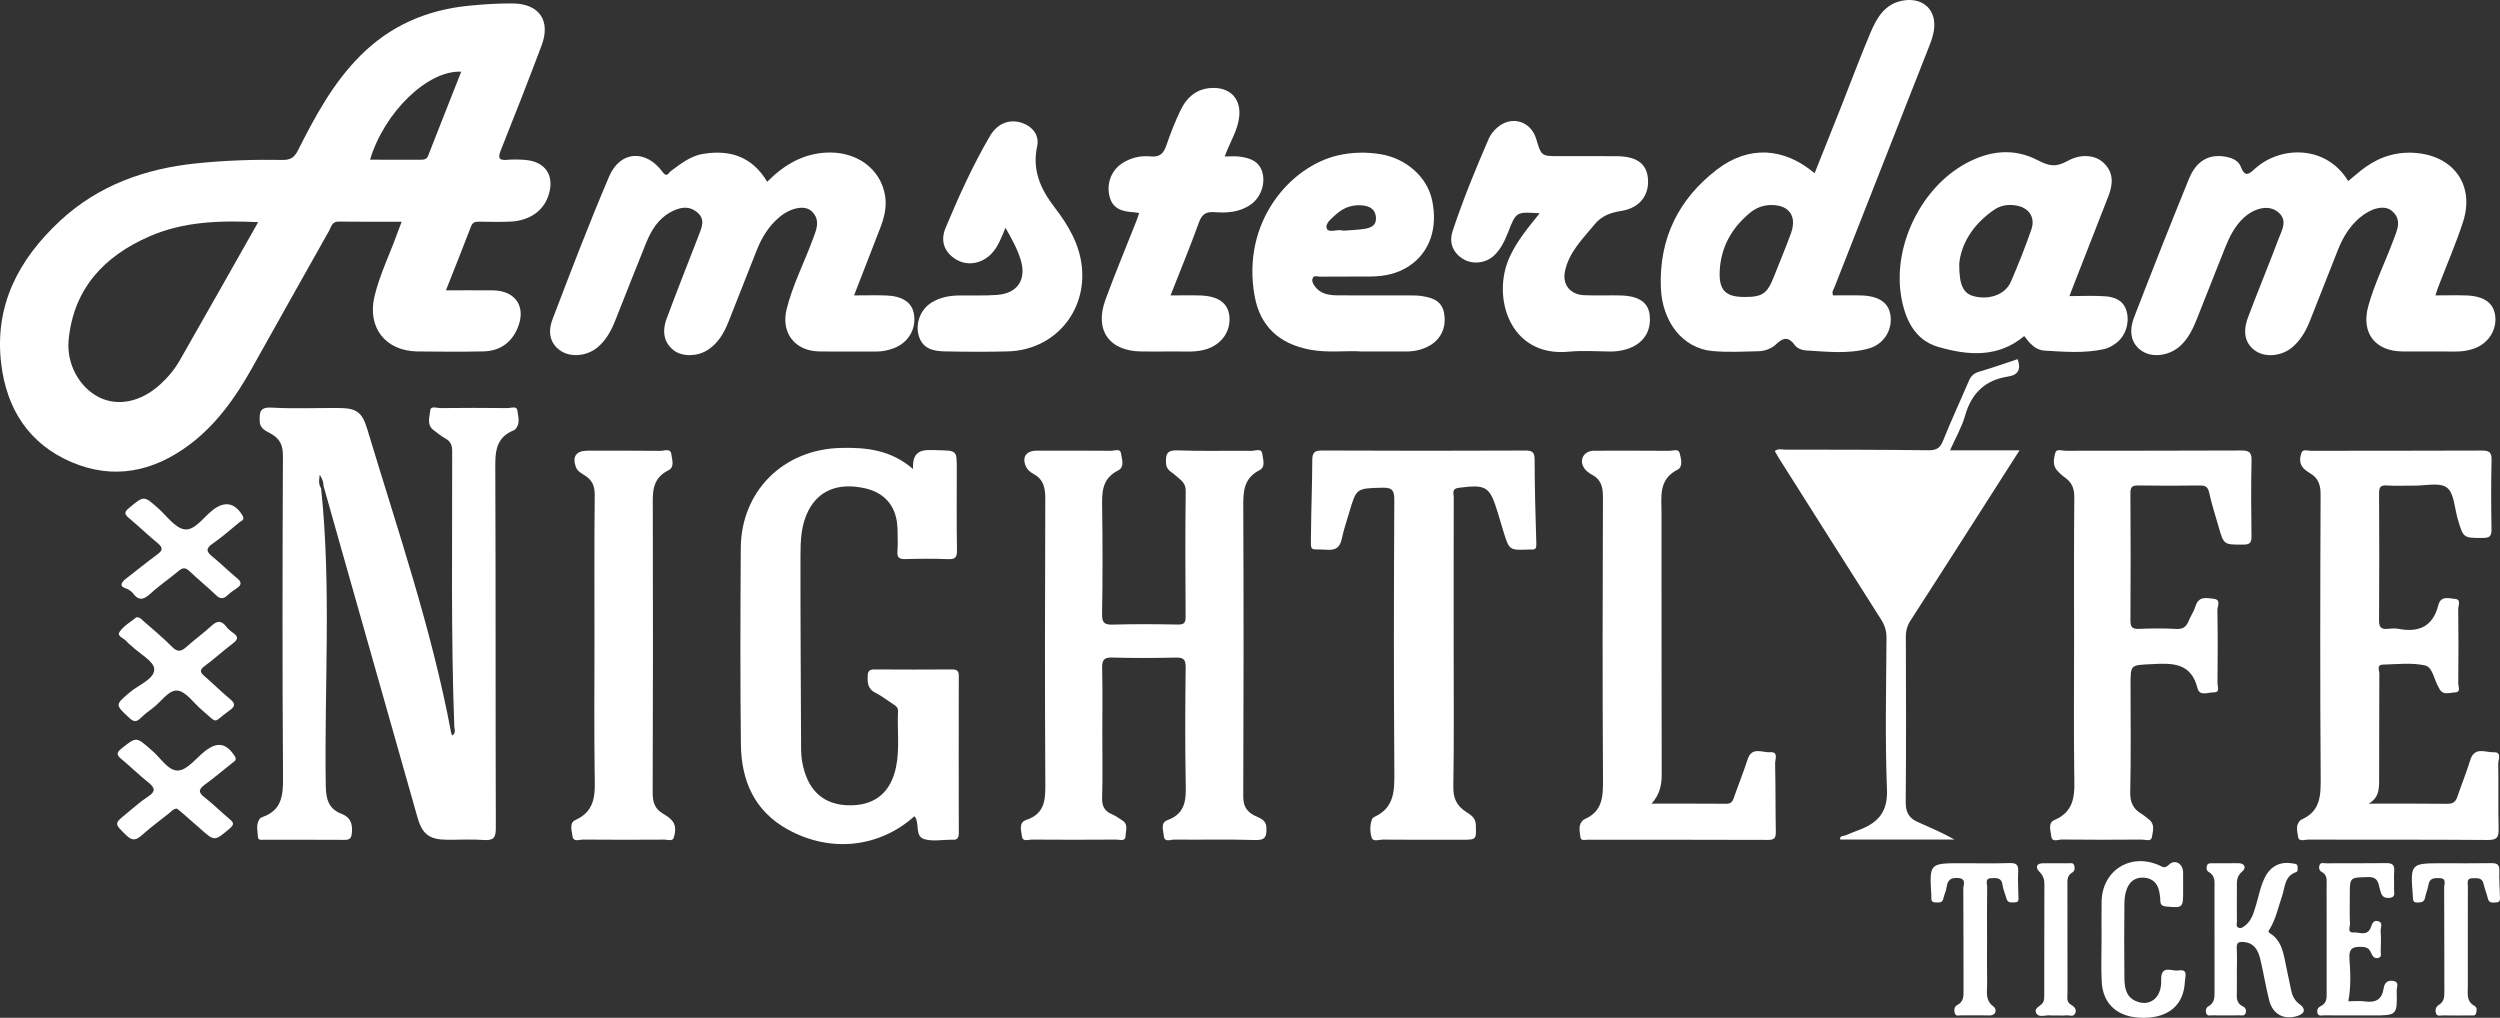 <?xml version="1.0" encoding="utf-8"?>
<!-- Generator: Adobe Illustrator 23.0.3, SVG Export Plug-In . SVG Version: 6.00 Build 0)  -->
<svg version="1.1" id="Layer_1" xmlns="http://www.w3.org/2000/svg" xmlns:xlink="http://www.w3.org/1999/xlink" x="0px" y="0px"
	 viewBox="0 0 965.73 393.16" style="enable-background:new 0 0 965.73 393.16;" xml:space="preserve">
<rect x="0" y="0" width="965.73" height="393.16" fill="#333333" stroke="none"/>
<style type="text/css">
	.st0{fill:#FFFFFF;}
</style>
<g>
	<path class="st0" d="M123.34,183.61c-0.01-0.02-0.61,0.84-0.09,0.53c0.09-0.06,0.16-0.06,0.22-0.04c0-0.02,0.01-0.03,0.01-0.05
		C123.43,183.9,123.4,183.77,123.34,183.61z"/>
	<path class="st0" d="M202.8,61.77c-2.26-0.17-4.56-0.24-6.81-0.03c-3.36,0.32-3.7-0.76-2.52-3.71
		c5.37-13.46,10.65-26.95,15.76-40.51c3.56-9.46-0.87-16.03-10.97-16.18c-5.73-0.09-11.5,0.32-17.21,0.88
		c-16.18,1.6-30.3,7.68-41.92,19.35c-10.54,10.58-17.45,23.47-24.06,36.58c-1.33,2.63-2.84,3.69-5.9,3.63
		c-11.05-0.2-22.09,0.18-33.1,1.3c-19.92,2.03-38.08,8.45-52.95,22.3c-15.95,14.86-25.39,32.64-22.65,55.2
		c2.13,17.5,10.74,30.9,27.13,37.92c16.29,6.98,31.72,3.72,45.67-6.78c10.35-7.79,17.68-18.14,23.95-29.31
		c9.98-17.77,19.91-35.58,29.94-53.33c0.8-1.42,1.06-3.51,3.6-3.48c8,0.1,16,0.04,24.39,0.04c-0.67,1.79-1.21,3.17-1.71,4.57
		c-2.9,8.09-6.76,15.83-8.77,24.23c-2.88,12.04,4.19,21.15,16.59,21.32c8.48,0.11,16.97,0.15,25.45-0.02
		c6.14-0.12,10.68-3.15,13.14-8.8c3.61-8.28-0.58-14.7-9.52-14.78c-5.87-0.05-11.75-0.01-18.07-0.01c3.35-8.49,6.6-16.58,9.71-24.72
		c0.63-1.66,1.68-1.82,3.13-1.8c3.94,0.05,7.88,0.14,11.81-0.01c7.41-0.28,12.79-3.92,14.87-9.87
		C214.47,68.07,210.85,62.38,202.8,61.77z M69.47,139.16c-2.03,3.54-4.65,6.7-7.71,9.46c-7.31,6.6-16.07,8.46-23.33,4.93
		c-7.66-3.72-12.82-12.89-11.92-22.23c1.92-19.85,13.71-32.35,31.19-40c13.17-5.77,27.24-6.19,42.03-5.51
		C89.42,104.02,79.5,121.62,69.47,139.16z M165.4,60.13c-0.57,1.45-1.62,1.57-2.88,1.57c-6.5-0.01-13-0.01-19.57-0.01
		c5.49-18.33,22.27-34.65,35.22-33.99C173.87,38.59,169.6,49.35,165.4,60.13z"/>
	<path class="st0" d="M195.99,157.64c-8.63-0.1-17.27-0.1-25.9,0c-1.34,0.01-3.71-0.99-3.88,0.88c-0.22,2.46-1.48,5.45,1.16,7.55
		c1.54,1.22,3.11,2.43,4.81,3.39c1.98,1.12,2.49,2.67,2.49,4.86c0.07,35.43-0.51,70.86,0.82,106.27c0.04,1.11,0.78,2.58-0.84,3.54
		c-0.16-0.46-0.35-0.85-0.42-1.26c-7.46-39.88-20.65-78.18-32.3-116.91c-2.08-6.93-4.2-8.34-11.51-8.36
		c-8.48-0.03-16.98,0.33-25.44-0.14c-4.48-0.25-4.76,1.59-4.67,5.11c0.08,3.24,2.63,3.94,4.52,5.05c3.39,1.98,4.47,4.46,4.46,8.45
		c-0.17,41.35-0.25,82.7,0.04,124.04c0.05,6.99-0.34,12.82-7.91,15.49c-0.41,0.15-0.87,0.4-1.12,0.75
		c-1.58,2.17-0.74,4.65-0.67,6.97c0.05,1.45,1.59,1.06,2.57,1.06c10.3,0.03,20.6-0.03,30.9,0.05c2.22,0.02,2.67-0.81,2.84-2.9
		c0.27-3.42-0.58-5.82-3.95-7.12c-5.04-1.94-6.07-5.61-6.15-10.94c-0.6-38.27,2.22-76.61-1.8-114.83c-0.87-1.38-0.95-2.84-0.58-4.53
		c-0.06-0.02-0.13-0.01-0.22,0.04c-0.52,0.31,0.09-0.55,0.09-0.53c0.06,0.15,0.09,0.29,0.14,0.44c0.04-0.2,0.07-0.39,0.12-0.59
		c0.81,1.47,1.41,2.72,1.38,4.2c2.17,7.7,4.34,15.4,6.52,23.1c9.92,35.01,19.82,70.02,29.78,105.01c1.87,6.58,4.66,8.56,11.45,8.61
		c4.69,0.04,9.41-0.26,14.08,0.09c3.75,0.28,4.75-0.79,4.73-4.64c-0.15-45.89-0.01-91.78-0.2-137.67c-0.03-6.73-0.38-13.01,7.25-16
		c0.14-0.05,0.26-0.16,0.37-0.26c2.19-2.17,1.2-4.93,0.91-7.29C199.64,156.64,197.33,157.66,195.99,157.64z"/>
	<path class="st0" d="M484.42,314.96c-3.18-1.72-4.17-3.9-4.16-7.52c0.15-36.95,0.17-73.9,0.01-110.85
		c-0.03-6.07-0.22-11.65,6.25-14.96c2.48-1.27,1.34-4.2,1.1-6.24c-0.29-2.43-2.7-1.21-4.1-1.23c-9.54-0.12-19.09,0.19-28.62-0.18
		c-4.15-0.16-4.62,1.44-4.49,4.9c0.1,2.74,2.18,3.38,3.64,4.74c1.81,1.69,4.02,2.7,3.98,6c-0.21,16.2-0.14,32.41-0.04,48.61
		c0.02,2.38-0.61,3.07-3.02,3.03c-8.33-0.15-16.66-0.22-24.98,0.02c-3.28,0.1-4.33-0.59-4.27-4.12c0.24-13.47,0.23-26.96,0.04-40.43
		c-0.09-6-0.44-11.67,6.16-15c2.6-1.31,1.46-4.47,1.1-6.65c-0.33-1.97-2.56-0.92-3.89-0.94c-9.54-0.09-19.08-0.05-28.62-0.05
		c-4.12,0-5.87,2.48-4.17,6.19c0.52,1.14,1.71,2.17,2.85,2.78c4.05,2.18,4.62,5.57,4.6,9.84c-0.15,36.34-0.19,72.69,0.01,109.04
		c0.04,6.48,0.22,12.25-7.38,14.8c-3.08,1.04-1.89,4.21-1.63,6.39c0.25,2.15,2.46,1.19,3.79,1.2c10.9,0.08,21.81,0.08,32.71,0
		c1.28-0.01,3.47,0.92,3.52-1.5c0.04-1.95,1.12-4.3-1.15-5.82c-1.38-0.92-2.77-1.9-4.28-2.55c-2.89-1.25-3.73-3.26-3.64-6.38
		c0.24-8.17,0.08-16.35,0.08-24.53c0-8.48,0.13-16.96-0.07-25.44c-0.07-3.04,0.57-4.21,3.91-4.11c8.17,0.25,16.36,0.21,24.53,0.02
		c2.92-0.07,3.85,0.67,3.82,3.73c-0.17,14.69-0.26,29.38,0.01,44.07c0.12,6.39,0.47,12.28-7.11,15.03c-2.75,1-1.5,4.07-1.33,6.11
		c0.22,2.56,2.64,1.35,4.04,1.37c10.45,0.11,20.91-0.17,31.34,0.17c4.06,0.13,4.33-1.61,4.24-4.77
		C489.11,316.43,486.32,315.99,484.42,314.96z"/>
	<path class="st0" d="M367.77,258.6c-10,0.07-20,0.07-29.99,0c-1.99-0.02-2.56,0.7-2.61,2.64c-0.07,2.7,0.12,4.94,2.97,6.36
		c2.42,1.2,4.57,2.93,6.86,4.4c1.04,0.66,1.98,1.26,1.9,2.77c-0.36,7.24,0.73,14.54-0.81,21.74c-1.95,9.19-7.59,14.17-16.51,14.55
		c-9.64,0.41-16.05-4-18.8-13.01c-0.84-2.76-1.31-5.59-1.32-8.49c-0.09-24.99-0.28-49.97-0.24-74.96
		c0.01-5.86,0.23-11.79,3.01-17.27c3.99-7.85,11.5-10.96,21.67-8.76c8.28,1.79,12.73,7.42,12.82,16.25
		c0.03,2.73,0.17,5.47-0.04,8.18c-0.2,2.51,0.81,3.03,3.1,2.97c5.45-0.15,10.91-0.2,16.36,0.02c2.74,0.11,3.6-0.56,3.54-3.45
		c-0.19-10.45-0.08-20.9-0.08-31.36c0-7.22,0-7.09-7.33-7.27c-4.95-0.13-9.98-0.85-9.57,7.26c-8.62-7.44-18.12-8.38-27.97-8.14
		c-22.15,0.55-38.43,16.7-38.57,38.71c-0.15,25.3-0.25,50.6,0.05,75.89c0.17,13.97,5.23,25.7,18.16,32.82
		c16.43,9.05,35.25,7.05,48.88-5.16c2.24,2.61-0.1,7.67,3.81,8.86c3.19,0.97,6.91,0.22,10.39,0.22c0.15,0,0.3-0.02,0.45,0
		c2.06,0.21,2.49-0.88,2.48-2.73c-0.05-20.15-0.05-40.29,0-60.44C370.41,259.23,369.73,258.59,367.77,258.6z"/>
	<path class="st0" d="M301.05,83.89c4.25-3.58,9.78-4.81,12.42-2.35c3.77,3.51,1.77,7.49,0.35,11.32c-3.29,8.9-7.7,17.4-9.97,26.67
		c-2.22,9.04,3.23,16.06,12.53,16.22c7.42,0.13,14.84,0,22.26,0.04c2.32,0.01,4.52-0.49,6.64-1.29c5.67-2.13,8.8-7.59,7.74-13.34
		c-0.8-4.37-4.42-6.81-10.78-7.03c-3.9-0.13-7.8-0.02-12.32-0.02c3.46-8.92,6.73-17.31,9.98-25.71c1.54-3.98,2.68-8.06,2.07-12.37
		c-1.55-10.95-11.38-17.97-23.52-17.04c-8.86,0.68-15.89,4.97-22.08,11.23c-5.79-9.69-14.26-12.47-24.66-10.8
		c-5.01,0.8-8.76,3.85-12.65,6.73c-0.79,0.58-1.44,2.58-3.05,0.36c-6.46-8.89-16.43-8.37-20.72,1.69
		c-7.75,18.17-14.8,36.64-21.84,55.1c-2.16,5.65-0.54,9.95,3.44,12.41c3.96,2.44,10.04,1.77,13.97-1.56
		c3.33-2.82,5.31-6.54,6.88-10.51c3.95-9.95,7.84-19.93,11.88-29.86c1.96-4.83,4.65-9.24,9.41-11.82c3.31-1.8,6.82-2.73,10.18-0.04
		c3.43,2.74,1.88,5.96,0.67,9.08c-4.12,10.7-8.38,21.34-12.36,32.09c-1.98,5.37-0.8,9.55,2.81,12.29c3.2,2.42,8.83,2.43,12.87-0.08
		c4.18-2.6,6.48-6.66,8.24-11.07c3.67-9.25,7.29-18.52,10.96-27.77C294.33,91.62,297.02,87.29,301.05,83.89z"/>
	<path class="st0" d="M827.68,135.75c4.13,2.56,10.56,1.6,14.66-2.25c3.05-2.86,4.82-6.53,6.32-10.35
		c3.59-9.12,7.19-18.24,10.83-27.34c1.75-4.37,3.81-8.56,7.39-11.8c4.02-3.63,9.13-4.77,12.42-2.59c4.87,3.23,2.22,7.3,0.86,10.93
		c-3.81,10.17-8.01,20.19-11.81,30.37c-2.19,5.86-0.9,10.36,3.11,12.94c4.03,2.59,10.3,1.84,14.31-1.74
		c3.13-2.78,5.1-6.31,6.61-10.16c3.57-9.13,7.18-18.25,10.8-27.36c1.86-4.7,4.42-8.93,8.31-12.26c4.39-3.75,9.5-5.08,12.37-2.75
		c4.29,3.48,2.08,7.58,0.62,11.54c-3.14,8.48-7.24,16.62-9.64,25.36c-2.83,10.31,2.64,17.41,13.26,17.47
		c6.81,0.04,13.63-0.04,20.44,0.03c2.47,0.03,4.86-0.33,7.14-1.13c5.72-2,9.09-7.56,8.13-13.15c-0.79-4.63-4.44-7.15-11-7.38
		c-3.9-0.14-7.8-0.02-12.03-0.02c0.48-1.41,0.77-2.4,1.14-3.37c3.19-8.31,6.75-16.5,9.51-24.95c4.49-13.77-3.06-25.04-17.37-26.62
		c-7.38-0.82-14.11,1.03-20.14,5.27c-2.38,1.67-4.54,3.66-6.82,5.51c-8.46-14-26.11-13.68-35.93-4.86
		c-2.06,1.85-3.89,3.83-5.55-0.66c-0.99-2.67-3.89-3.65-6.71-4.02c-5.93-0.78-10.57,1.91-13.32,8.64
		c-7.23,17.73-14.26,35.55-21.16,53.41C822.08,128.54,823.48,133.14,827.68,135.75z"/>
	<path class="st0" d="M661.38,135.59c5.85,0.56,11.8,0.23,17.71,0.1c2.61-0.06,5.24-0.99,7.07-2.76c2.83-2.74,4.85-2.81,7.24,0.48
		c0.78,1.07,2.59,1.86,3.98,1.94c8.13,0.48,16.35,1.48,24.35-0.68c5.96-1.61,9.32-7.11,8.55-12.82c-0.65-4.85-4.4-7.5-11.18-7.72
		c-3.73-0.12-7.46-0.02-11-0.02c-0.59-1.44,0.15-2.17,0.47-2.98c12.25-31.17,24.53-62.34,36.76-93.52c0.77-1.95,1.47-4,1.75-6.06
		c1.07-7.6-4.1-12.56-11.68-11.38c-7.34,1.14-10.45,6.78-12.95,12.69c-3.94,9.31-7.44,18.8-11.17,28.2
		c-3.4,8.58-6.84,17.14-10.32,25.86c-11.94-10.08-25.55-10.74-37.67-1.46c-14.9,11.41-22.42,26.67-21.72,45.58
		C642.07,124.47,650.12,134.52,661.38,135.59z M676.03,82.19c2.11-1.73,4.58-2.8,7.43-2.96c7.33-0.41,10.87,4,8.39,10.85
		c-2.05,5.66-4.4,11.21-6.61,16.81c-2.61,6.62-4.41,7.85-11.46,7.83c-7.08-0.02-9.71-2.53-9.49-9.52
		C664.6,95.74,668.8,88.14,676.03,82.19z"/>
	<path class="st0" d="M965.19,320.09c-0.21-8.32,0.02-16.66-0.15-24.99c-0.03-1.57,1.53-4.66-1.75-4.51
		c-3.12,0.14-7.41-2.37-9.06,3.04c-1.45,4.76-3.36,9.38-4.95,14.1c-0.66,1.96-1.64,2.79-3.86,2.77
		c-10.14-0.13-20.28-0.06-30.42-0.06c4.39-2.47,4.02-6.49,4.04-10.2c0.06-13.33-0.01-26.66,0.08-39.98
		c0.01-1.21-1.17-3.45,1.39-3.52c5.45-0.14,11.08-0.84,16.28,0.32c3.01,0.67,3.43,5.62,5.27,8.5c0.08,0.13,0.13,0.27,0.2,0.41
		c1.42,2.83,4.03,1.56,6.06,1.5c2.46-0.07,1.27-2.33,1.28-3.56c0.11-9.54,0.12-19.08-0.01-28.62c-0.02-1.34,1.32-3.75-1.34-3.96
		c-2.31-0.18-5.4-1.28-6.34,2.43c-2.07,8.23-7.51,10.67-15.39,9.16c-1.32-0.25-2.73-0.16-4.08-0.01c-2.5,0.28-3.45-0.54-3.43-3.23
		c0.11-16.36,0.09-32.71,0.01-49.07c-0.01-2.26,0.45-3.25,2.97-3.08c3.47,0.23,6.96,0.02,10.45,0.07c4.37,0.07,9.95-1.38,12.78,0.76
		c2.82,2.14,2.94,7.9,4.17,12.09c2.2,7.49,2.17,7.37,9.8,7.35c2.57-0.01,3.3-0.72,3.26-3.28c-0.15-8.93-0.2-17.87,0.02-26.8
		c0.08-3.14-1.04-3.69-3.87-3.67c-21.96,0.1-43.92,0.05-65.88,0.09c-1.27,0-3.12-0.74-3.68,0.77c-0.6,1.61-0.81,3.66,0.21,5.24
		c0.71,1.09,1.92,1.96,3.07,2.64c3.24,1.88,4.12,4.51,4.11,8.25c-0.15,36.35-0.22,72.7,0.03,109.04c0.05,6.97,0.09,13.25-7.42,16.51
		c-0.14,0.06-0.25,0.16-0.37,0.26c-2.08,1.85-1.21,4.33-0.94,6.39c0.26,2.06,2.51,1.09,3.84,1.1c23.17,0.06,46.35-0.05,69.52,0.14
		C964.72,324.51,965.27,323.28,965.19,320.09z"/>
	<path class="st0" d="M589.26,174.04c-26.2,0.11-52.4,0.12-78.6-0.01c-3.1-0.02-3.73,1.01-3.74,3.87
		c-0.02,9.38-0.43,18.76-0.49,28.14c-0.05,7.78-0.75,5.81,6.13,6.33c3.62,0.27,5.11-1.08,5.81-4.42c0.71-3.39,1.85-6.69,2.83-10.02
		c2.78-9.45,2.79-9.26,12.7-9.53c3.76-0.1,4.73,0.85,4.71,4.67c-0.17,34.98-0.24,69.97,0.02,104.95c0.05,7.25,0.12,13.85-7.55,17.46
		c-0.4,0.19-0.87,0.5-1.02,0.87c-0.94,2.32-0.87,4.88-0.24,7.09c0.55,1.93,2.9,0.87,4.41,0.89c10.15,0.1,20.29,0.05,30.44,0.05
		c5.78,0,5.6,0,5.43-5.75c-0.08-2.89-2.11-3.92-3.89-5.1c-3.58-2.37-4.88-5.27-4.8-9.73c0.31-18.17,0.13-36.35,0.13-54.52
		c0-19.08-0.02-38.17,0.03-57.25c0-1.41-0.93-3.24,1.97-3.61c10.6-1.34,11.94-0.59,15.03,9.58c0.75,2.46,1.46,4.92,2.22,7.38
		c2.22,7.18,2.22,7.18,9.78,6.9c0.3-0.01,0.61-0.02,0.91,0c1.85,0.13,2.06-0.65,1.99-2.45c-0.37-10.74-0.6-21.48-0.66-32.22
		C592.81,174.86,592.1,174.02,589.26,174.04z"/>
	<path class="st0" d="M856.6,263.92c0.09-9.39,0.14-18.78-0.04-28.17c-0.03-1.47,1.55-4.11-1.38-4.43c-2.61-0.28-5.82-1.22-7.05,2.8
		c-0.61,2-1.88,3.78-2.67,5.74c-0.89,2.2-2.11,3.24-4.72,3.09c-4.83-0.27-9.7-0.23-14.53-0.02c-2.69,0.12-3.26-0.87-3.24-3.37
		c0.1-16.36,0.11-32.72-0.01-49.07c-0.02-2.47,0.79-3,3.08-2.96c7.87,0.13,15.75,0.11,23.63,0.01c2.12-0.03,3.21,0.41,3.72,2.77
		c0.95,4.42,2.38,8.74,3.62,13.09c2.03,7.14,2.03,6.98,9.6,6.98c2.77,0,3.15-1.01,3.12-3.41c-0.12-9.69-0.21-19.39,0.03-29.08
		c0.08-3.39-1.14-3.89-4.14-3.87c-22.57,0.12-45.14,0.05-67.7,0.11c-1.37,0-3.51-0.97-4,0.9c-0.54,2.07-1.07,4.53,0.56,6.49
		c0.96,1.15,2.12,2.19,3.34,3.06c2.7,1.93,3.51,4.36,3.47,7.72c-0.18,18.93-0.09,37.87-0.09,56.8c0,16.51-0.14,33.02,0.06,49.53
		c0.09,7.32,0.89,14.5-7.7,18.17c-2.57,1.1-1.37,4.15-1.17,6.21c0.25,2.52,2.67,1.28,4.06,1.29c10.3,0.12,20.6,0.1,30.9,0.02
		c1.35-0.01,3.6,0.95,3.92-0.98c0.36-2.19,1.28-4.85-1.09-6.74c-0.94-0.75-1.86-1.57-2.89-2.18c-3.28-1.93-4.49-4.5-4.4-8.51
		c0.32-13.78,0.12-27.56,0.12-41.35c0-7.91,0.01-7.6,8.02-8c7.94-0.39,15.33-0.79,17.85,9.3c0.81,3.26,4.18,1.55,6.34,1.58
		C857.67,267.48,856.59,265.17,856.6,263.92z"/>
	<path class="st0" d="M683.78,290.58c-2.98,0.23-7.08-2.35-8.71,2.81c-1.55,4.88-3.52,9.62-5.18,14.47
		c-0.54,1.56-1.03,2.64-3.02,2.62c-9.63-0.08-19.25-0.04-28.88-0.04c3.18-3.57,3.93-7.17,3.91-11.35
		c-0.1-33.61-0.04-67.22-0.07-100.82c-0.01-6.4-1.27-13.03,6.21-16.86c2.21-1.13,1.31-4.25,0.81-6.32
		c-0.47-1.92-2.61-0.93-3.97-0.94c-9.69-0.09-19.38-0.05-29.07-0.04c-3.92,0-5.97,3.42-3.88,6.69c0.7,1.09,1.92,1.98,3.1,2.61
		c3.55,1.91,4.18,4.83,4.17,8.65c-0.14,36.33-0.19,72.67,0.02,109c0.04,6.51-0.08,12.32-7.04,15.34c-0.4,0.17-0.78,0.5-1.06,0.84
		c-1.53,1.87-0.82,4.08-0.63,6.09c0.15,1.66,1.93,1.04,3.02,1.04c23.16,0.03,46.32-0.01,69.49,0.08c2.49,0.01,3.02-0.83,2.98-3.13
		c-0.16-8.78-0.06-17.56-0.27-26.33C685.66,293.41,687.18,290.32,683.78,290.58z"/>
	<path class="st0" d="M812.66,134.89c1.81-0.39,3.38-1.3,4.83-2.39c3.57-2.69,5.22-7.76,4.01-12.21c-1.15-4.2-4.52-5.57-8.27-5.84
		c-4.35-0.31-8.75-0.07-13.82-0.07c0.79-2.07,1.26-3.32,1.75-4.57c4.44-11.37,8.92-22.73,13.33-34.11c1.81-4.67,2.05-9.2-2.03-12.93
		c-3.34-3.06-8.9-3.28-13.59-0.69c-4.53,2.5-7.01,2.27-11.71-0.18c-9.41-4.91-18.81-3.63-27.73,1.21
		c-17.15,9.3-28.02,31.33-25.14,50.62c1.37,9.14,5.13,17.59,14.44,20.28c11.21,3.24,22.94,4.41,33.21-4.2
		c1.94,2.6,4.22,5.39,7.68,5.61C797.31,135.9,805.03,136.54,812.66,134.89z M784.68,88.71c-2.36,6.81-5.04,13.52-7.9,20.14
		c-2.08,4.8-7.99,7.01-13.9,5.68c-4.3-0.96-6.08-3.97-6.05-12.52c0.64-7.71,5.3-15.38,13.5-20.98c2.48-1.69,5.28-2.13,8.21-1.7
		C783.68,80.09,786.37,83.83,784.68,88.71z"/>
	<path class="st0" d="M759.07,160.64c2.47-8.72,7.73-13.84,16.7-15.2c3.78-0.57,5.06-2.77,3.63-6.71
		c-4.98,1.65-9.91,3.42-14.94,4.87c-2.15,0.62-3.2,1.84-4.02,3.78c-3.23,7.63-6.77,15.13-9.83,22.82c-1.14,2.87-2.56,3.76-5.62,3.73
		c-18.47-0.22-36.94-0.22-55.41-0.24c-1.27,0-2.66-0.53-4,0.56c0.53,0.92,1.02,1.82,1.56,2.68c13.15,20.79,26.29,41.58,39.49,62.34
		c1.42,2.23,2.13,4.44,2.11,7.16c-0.12,19.53-0.58,39.08,0.18,58.58c0.33,8.4-3.2,12.54-10.08,15.32c-1.96,0.79-3.95,1.49-5.89,2.34
		c-0.82,0.36-2.33,0.03-2.11,1.64c14.75,0,29.45,0,44.15,0c-4.75-2.7-9.58-4.71-14.34-6.85c-3.16-1.42-4.53-3.7-4.49-7.48
		c0.2-21.35,0.13-42.69,0.05-64.04c-0.01-2.39,0.58-4.35,1.86-6.32c7.71-11.91,15.34-23.87,22.99-35.82
		c6.23-9.73,12.44-19.48,19.07-29.85c-9.23,0-17.73,0-26.84,0C755.41,169.14,757.82,165.05,759.07,160.64z"/>
	<path class="st0" d="M525.96,135.77c6.49,0,11.79-0.02,17.1,0.01c3.41,0.02,6.61-0.71,9.53-2.47c4.29-2.59,6.26-7.33,5.2-12.57
		c-0.97-4.76-4.78-5.82-8.81-6.41c-1.49-0.22-3.01-0.21-4.52-0.21c-9.24-0.02-18.48,0.02-27.72-0.03c-3.4-0.02-6.7-0.5-8.88-3.57
		c-0.6-0.84-1.22-1.87-0.81-2.96c0.53-1.38,1.83-0.68,2.76-0.69c6.51-0.07,13.03,0,19.54-0.05c5.38-0.04,10.53-1.06,15.07-4.12
		c7.88-5.3,11.07-14.58,8.79-25.35c-1.89-8.97-10.03-16.24-20.16-17.83c-5.42-0.85-10.83-0.73-16.23,0.51
		c-18.16,4.16-37.41,25.51-32.16,54.37c2.13,11.73,9.55,18.39,21.2,20.64C512.95,136.42,520.07,135.35,525.96,135.77z M516.09,82.82
		c3.05-2.77,6.69-4,10.83-3.39c2.67,0.4,4.43,1.75,4.61,4.67c0.18,3.04-2.01,3.9-4.28,4.28c-2.81,0.46-5.69,0.52-8.55,0.75
		c0-0.05-0.01-0.1-0.01-0.15c-0.15,0-0.31,0.02-0.45,0c-1.99-0.38-5.1,1.12-5.75-0.81C511.86,86.24,514.45,84.32,516.09,82.82z"/>
	<path class="st0" d="M621.95,135.79c2.14,0.02,4.22-0.25,6.27-0.86c6.47-1.93,9.81-6.85,9.02-13.32c-0.59-4.84-4.19-7.3-11.23-7.48
		c-4.69-0.12-9.39,0.11-14.08-0.1c-5.35-0.24-8.44-4.03-7.41-9.14c1.5-7.47,6.84-12.59,11.44-18.19c2.8-3.41,6.24-4.57,10.43-5.24
		c7.1-1.14,10.84-6.19,10.18-12.68c-0.57-5.61-4.36-8.36-11.92-8.44c-7.42-0.08-14.84-0.02-22.25-0.02c-6.99,0-6.99-0.01-8.97-6.64
		c-2.06-6.91-9.51-9.19-14.98-4.46c-1.34,1.16-2.61,2.65-3.31,4.26c-5.11,11.75-9.98,23.61-14,35.78
		c-1.53,4.65,0.27,8.57,4.21,10.88c3.75,2.19,8.92,1.49,12.09-1.71c2.5-2.52,3.93-5.66,5.21-8.92c3.03-7.74,3.07-7.72,12.12-7.12
		C590.2,88,586,93.13,583.19,99.21c-7.1,15.34-0.11,38.88,22.88,36.64C611.31,135.34,616.66,135.74,621.95,135.79z"/>
	<path class="st0" d="M256.19,314.36c-3.26-1.87-4.09-4.5-4.07-8.23c0.15-36.48,0.14-72.97,0.05-109.45
		c-0.01-5.93-0.65-11.73,6.06-15.02c2.47-1.21,1.37-4.2,1.09-6.25c-0.33-2.4-2.73-1.23-4.16-1.25c-9.38-0.11-18.77-0.06-28.16-0.06
		c-4.41,0-6.05,2.25-4.54,6.33c0.61,1.65,2.23,2.44,3.57,3.31c2.8,1.82,3.74,4.08,3.71,7.51c-0.2,19.07-0.1,38.15-0.1,57.22
		c0,16.8-0.16,33.61,0.08,50.41c0.1,7.19,0.79,14.14-7.43,17.88c-2.52,1.15-1.39,4.18-1.14,6.24c0.3,2.43,2.7,1.3,4.14,1.32
		c10.44,0.1,20.89,0.08,31.34,0.02c1.25-0.01,3.18,0.77,3.64-0.74c0.59-1.93,0.94-4.29-0.27-6.1
		C259.1,316.2,257.61,315.17,256.19,314.36z"/>
	<path class="st0" d="M440.98,135.77c3.94,0.03,7.88,0.06,11.81-0.01c4.52-0.08,9.1,0.53,13.52-0.96c5.85-1.98,9.26-7.09,8.56-12.89
		c-0.59-4.86-4.32-7.54-11.12-7.77c-3.72-0.13-7.45-0.02-11.59-0.02c3.85-9.79,7.65-18.97,11.02-28.3c1.15-3.18,2.81-4.1,5.96-3.86
		c4.88,0.36,9.72,0.03,13.94-2.89c3.86-2.66,5.82-7.96,4.57-12.44c-1.28-4.57-5.06-5.67-9.11-6.16c-1.64-0.2-3.31-0.03-5.45-0.03
		c2.05-5.61,5.07-10.1,5.62-15.47c0.67-6.54-3.2-10.88-9.6-11c-6.42-0.12-10.55,3.31-13.13,8.73c-2.07,4.35-3.86,8.86-5.41,13.43
		c-1.06,3.12-2.53,4.64-6.08,4.29c-3.97-0.39-7.85,0.52-11.23,2.81c-4.08,2.76-5.92,7.9-4.61,12.83c1.31,4.92,5.29,5.69,9.55,5.95
		c0.57,0.03,1.13,0.19,1.85,0.32c-0.42,1.18-0.74,2.18-1.12,3.16c-3.99,10.11-8.19,20.13-11.92,30.33
		C422.7,127.58,428.52,135.68,440.98,135.77z"/>
	<path class="st0" d="M417.92,103.14c-0.91-8.94-5.36-16.29-10.63-23.16c-5.39-7.02-8.64-14.36-6.64-23.52
		c0.92-4.19-1.78-7.61-5.88-8.99c-4.6-1.56-9.39-0.01-12.37,5.1c-6.63,11.33-12.05,23.32-17.11,35.41
		c-2.26,5.4-0.29,9.76,4.33,12.41c4.33,2.48,9.9,1.4,13.57-2.6c2.4-2.62,3.59-5.9,5.22-9.79c2.49,4.33,4.57,8.15,5.86,12.32
		c2.36,7.64-1.13,13-9.09,13.6c-4.82,0.36-9.68,0.15-14.53,0.21c-3.84,0.05-7.54,0.69-10.84,2.76c-4.32,2.72-6.37,8.21-4.81,13.1
		c1.52,4.75,5.6,5.65,9.79,5.74c8.17,0.17,16.36,0.22,24.53,0.01C407.03,135.28,419.7,120.7,417.92,103.14z"/>
	<path class="st0" d="M888.41,387.99c-2.11-1.48-2.91-3.35-3.39-5.59c-0.64-2.95-1.2-5.92-1.84-8.87
		c-1.05-4.84-1.53-9.99-6.29-13.01c-1.06-0.67-0.43-1.08-0.08-1.67c2.36-3.94,3.26-8.41,4.73-12.68c1.16-3.4,0.91-7.73,5.41-9.28
		c0.81-0.28,0.61-1.29,0.59-2.03c-0.04-1.33-1.12-1.17-1.96-1.32c-4.63-0.84-8.39,0.99-10.57,5.2c-1.83,3.52-2.47,7.44-3.61,11.18
		c-0.84,2.74-1.59,5.55-3.95,7.47c-0.8,0.65-1.73,1.49-2.84,0.92c-0.97-0.5-0.49-1.61-0.5-2.44c-0.05-4.09-0.06-8.17-0.01-12.26
		c0.03-2.47-0.48-4.88,2.05-6.96c1.67-1.38,1.08-3.29-1.8-3.21c-3.18,0.09-6.36,0.01-9.54,0.03c-0.89,0-1.96-0.14-2.3,0.95
		c-0.28,0.87-0.18,1.93,0.71,2.43c2.66,1.51,2.22,4.02,2.22,6.41c-0.01,13.17-0.02,26.34,0.02,39.51c0.01,2.31,0.15,4.54-2.29,5.9
		c-1.04,0.58-1.28,1.68-0.91,2.78c0.4,1.17,1.49,0.76,2.32,0.77c3.48,0.04,6.96,0.04,10.44,0c0.85-0.01,1.94,0.31,2.39-0.71
		c0.48-1.09,0.11-2.23-0.96-2.72c-2.68-1.21-2.43-3.48-2.38-5.76c0.05-2.42,0.01-4.84,0.01-7.27c0-3.18,0.14-6.37-0.05-9.53
		c-0.13-2.21,0.88-2.48,2.67-2.34c4.11,0.32,5.61,3.25,6.42,6.59c1.27,5.28,2.11,10.66,3.44,15.92c1.39,5.52,5.81,7.73,11.07,6.01
		C890.8,391.38,890.4,389.39,888.41,387.99z"/>
	<path class="st0" d="M924.5,378.92c-2.31-0.41-3.43,0.89-3.72,2.89c-0.63,4.35-3.14,5.61-7.24,5.03c-2.06-0.29-4.2-0.05-6.4-0.05
		c1.08-5.76,0.81-11.1,0.43-16.31c-0.33-4.52,1.65-4.87,5.17-4.68c1.9,0.1,2.64,0.99,3.28,2.46c0.5,1.15,1.23,2.2,2.73,1.77
		c1.46-0.42,0.87-1.74,0.9-2.68c0.09-2.57,0.17-5.16-0.03-7.72c-0.1-1.3,1.14-3.29-1.07-3.81c-2.06-0.49-2.27,1.51-2.88,2.8
		c-1.5,3.1-4.27,1.43-6.43,1.58c-2.66,0.18-1.41-2.17-1.47-3.37c-0.17-3.63-0.06-7.26-0.06-10.9c0-7.23,0.01-6.92,7.11-7.12
		c3.95-0.11,3.9,2.59,4.55,4.84c0.55,1.91,0.93,3.32,3.43,3.21c2.9-0.14,1.92-2.15,1.99-3.58c0.12-2.26-0.12-4.55,0.07-6.81
		c0.21-2.47-0.83-3.08-3.12-3.05c-7.72,0.11-15.44,0.02-23.16,0.07c-0.93,0.01-2.28-0.58-2.64,0.95c-0.21,0.9-0.04,1.89,0.9,2.37
		c2.24,1.13,1.93,3.15,1.92,5.11c-0.01,13.78-0.02,27.55,0.01,41.33c0.01,2.16,0.16,4.23-2.25,5.38c-0.99,0.47-1.63,1.41-1.32,2.62
		c0.39,1.51,1.7,0.96,2.64,0.97c6.21,0.05,12.41,0.03,18.62,0.03c9.55,0,9.59,0,9.36-9.68C925.8,381.33,926.99,379.37,924.5,378.92z
		"/>
	<path class="st0" d="M89.98,244.43c-1-0.66-1.93-1.51-2.66-2.46c-1.81-2.35-3.44-2.23-5.57-0.27c-3.11,2.86-6.56,5.35-9.71,8.17
		c-2.02,1.8-3.45,2.19-5.62-0.04c-3.48-3.56-7.38-6.71-11.11-10.01c-0.66-0.58-1.17-1.44-2.64-1.36c-2.05,1.7-4.88,3.26-6.49,5.65
		c-1.18,1.75,1.96,2.5,2.95,3.88c0.43,0.6,1.12,1.01,1.66,1.53c3.15,3.01,8.8,6.01,8.8,9.04c0.01,3.75-6.01,5.98-9.42,8.86
		c-5.79,4.91-5.72,4.76-0.22,9.91c1.8,1.69,2.85,1.57,4.43,0.01c1.39-1.37,2.97-2.58,4.55-3.74c3.27-2.37,6.2-7.19,9.61-6.83
		c3.33,0.35,6.23,4.77,9.33,7.39c6.81,5.76,3.93,5.18,10.78,0.29c2.12-1.51,2.47-2.58,0.23-4.4c-3.39-2.76-6.45-5.94-9.8-8.77
		c-1.85-1.56-2.06-2.5,0.07-4.06c3.65-2.68,6.99-5.78,10.61-8.51C91.79,247.2,92.44,246.05,89.98,244.43z"/>
	<path class="st0" d="M79.16,290.18c-3.44,2.7-6.86,7.35-10.42,7.47c-3.9,0.14-6.88-5.21-10.38-8.03c-0.12-0.1-0.23-0.2-0.34-0.3
		c-5.45-4.75-5.39-4.68-11.01-0.24c-1.93,1.53-2.17,2.47-0.16,4.11c3.52,2.87,6.74,6.11,10.29,8.92c2.61,2.07,3.28,3.52,0.02,5.63
		c-2.91,1.88-5.5,4.26-8.21,6.46c-4.95,4.03-4.81,3.91-0.34,8.3c2.15,2.11,3.63,2.4,5.96,0.32c3.49-3.12,7.28-5.92,10.96-8.84
		c0.81-0.64,1.46-1.58,2.85-1.62c0.58,0.47,1.29,1.03,1.96,1.61c2.29,1.99,4.58,3.96,6.84,5.98c5.76,5.16,5.66,5.06,11.53,0.12
		c1.95-1.64,1.52-2.38-0.11-3.73c-3.26-2.71-6.24-5.77-9.6-8.34c-2.73-2.09-2.08-3.3,0.28-5.02c3.54-2.58,6.9-5.43,10.33-8.17
		c0.92-0.73,2.09-1.22,1-2.85C87.29,287,83.92,286.44,79.16,290.18z"/>
	<path class="st0" d="M841.51,374.88c-2.56,0.44-6.88-2.47-6.66,3.87c0.25,6.92-4.76,10.46-10.16,7.79
		c-3.69-1.83-4.01-5.5-4.05-8.99c-0.12-9.53-0.09-19.07,0-28.6c0.02-1.93,0.3-3.98,1.01-5.76c1.17-2.92,3.51-4.46,6.8-4.13
		c3.1,0.31,4.92,2.11,5.59,5.08c0.26,1.17,0.45,2.39,0.46,3.59c0.02,1.65,0.54,2.3,2.35,2.46c6.36,0.55,6.48,0.53,6.48-5.97
		c0-2.42,0.03-4.84-0.01-7.26c-0.05-3.29-3.13-5.19-5.46-2.95c-1.72,1.65-2.38,0.88-3.81,0.24c-11.1-4.93-22.04,2.02-22.22,14.1
		c-0.07,4.69-0.01,9.38-0.01,14.08c0,5.6-0.23,11.21,0.06,16.8c0.46,8.96,6.48,13.99,16.2,13.94c9.82-0.05,15.55-5.05,15.93-14.11
		C844.06,377.34,845.4,374.21,841.51,374.88z"/>
	<path class="st0" d="M965.72,346.35c-0.08-3.32-0.37-6.65-0.24-9.96c0.1-2.56-1.03-3-3.24-2.96c-6.2,0.11-12.4,0.04-18.6,0.04
		c-12.57,0-12.57,0-11.57,12.73c0.09,1.19-0.2,2.49,1.72,2.44c1.44-0.04,2.67-0.07,3-1.93c0.29-1.62,1.03-3.17,1.28-4.8
		c0.39-2.65,2.07-2.76,4.21-2.71c3.02,0.07,1.87,2.26,1.88,3.6c0.08,13.46,0.02,26.91,0.08,40.37c0.01,2.09-0.17,3.85-2.16,5.04
		c-1.18,0.71-1.47,1.97-1.08,3.19c0.44,1.38,1.77,0.82,2.73,0.84c3.48,0.06,6.96,0.05,10.43,0.01c0.83-0.01,1.97,0.32,2.32-0.78
		c0.31-0.99,0.47-2.32-0.59-2.9c-3.26-1.77-2.57-4.77-2.58-7.56c-0.02-5.9-0.01-11.79-0.01-17.69c0-6.96-0.02-13.91,0.02-20.87
		c0.01-1.35-0.68-3.23,1.88-3.21c1.82,0.01,3.65-0.3,4.2,2.22c0.42,1.91,1.2,3.73,1.65,5.63c0.47,1.97,1.93,1.52,3.22,1.51
		C965.85,348.58,965.75,347.4,965.72,346.35z"/>
	<path class="st0" d="M779.6,336.74c0.14-2.54-0.6-3.42-3.24-3.34c-6.2,0.19-12.42,0.06-18.63,0.06c-12.42,0-12.42,0-11.67,12.44
		c0.01,0.15,0,0.3,0,0.45c0,1.07-0.1,2.23,1.47,2.23c1.29,0,2.77,0.45,3.19-1.55c0.31-1.47,1.06-2.87,1.24-4.34
		c0.35-2.86,1.78-3.79,4.57-3.51c3.21,0.32,1.87,2.66,1.88,4.11c0.1,13.02,0.03,26.05,0.09,39.07c0.01,2.33,0.12,4.55-2.36,5.83
		c-1.33,0.69-1.35,2-1.02,3.17c0.4,1.42,1.73,0.83,2.67,0.85c3.48,0.06,6.97-0.06,10.45,0.05c3.15,0.1,3.08-2.54,1.89-3.41
		c-3.5-2.53-2.46-5.89-2.52-9.05c-0.11-5.6-0.03-11.21-0.03-16.81c0-6.81-0.05-13.63,0.04-20.44c0.02-1.24-0.99-3.25,1.67-3.34
		c2.04-0.06,3.92-0.21,4.27,2.65c0.22,1.77,1.04,3.46,1.5,5.2c0.5,1.9,2,1.52,3.31,1.51c1.68-0.01,1.32-1.34,1.32-2.32
		C779.67,343.09,779.42,339.91,779.6,336.74z"/>
	<path class="st0" d="M799.99,388.09c-1.87-1.06-1.34-2.86-1.34-4.46c-0.02-13.78-0.01-27.56-0.02-41.35c0-1.96-0.31-3.96,1.81-5.19
		c1.09-0.64,1.11-1.79,0.8-2.82c-0.35-1.17-1.48-0.78-2.31-0.79c-3.18-0.04-6.36-0.01-9.54-0.02c-2.91-0.01-3.21,1.63-1.56,3.32
		c1.43,1.46,1.91,2.84,1.9,4.77c-0.06,14.24-0.02,28.47-0.05,42.71c0,1.02,0.01,2.23-0.49,3.03c-0.89,1.42-3.77,2.12-2.54,4.18
		c1.07,1.79,3.6,0.52,5.47,0.77c0.74,0.1,1.51,0.02,2.27,0.02c1.21,0,2.44,0.11,3.63-0.03c1.25-0.15,2.93,0.8,3.64-0.83
		C802.3,389.9,801.27,388.82,799.99,388.09z"/>
	<path class="st0" d="M123.48,184.05c0,0.02-0.01,0.03-0.01,0.05c0.01,0,0.02-0.01,0.02,0
		C123.49,184.08,123.49,184.07,123.48,184.05z"/>
	<path class="st0" d="M82.1,210.03c3.6-2.49,6.91-5.4,10.29-8.19c0.8-0.66,2.34-0.96,1.26-2.75c-2.98-4.92-6.87-5.64-11.47-2.06
		c-3.54,2.76-6.93,7.92-10.77,7.47c-3.74-0.44-7-5.24-10.38-8.23c-5.52-4.88-5.43-4.83-11.24,0.01c-1.8,1.5-1.79,2.32-0.06,3.77
		c3.82,3.21,7.43,6.67,11.27,9.85c1.93,1.6,1.92,2.66-0.08,4.15c-4.36,3.24-8.6,6.65-12.89,9.99c-2.4,2.42-0.31,2.96,1.51,3.62
		c0.59,0.47,1.31,0.84,1.74,1.43c2.18,3.02,4.14,2.73,6.78,0.28c3.42-3.18,7.36-5.8,10.94-8.83c1.61-1.36,2.7-1.34,4.22,0.11
		c3.28,3.13,6.82,5.99,10.08,9.13c1.63,1.57,2.9,1.81,4.58,0.17c1.07-1.05,2.37-1.88,3.61-2.73c1.8-1.24,1.97-2.3,0.14-3.81
		c-3.26-2.69-6.26-5.71-9.55-8.37C79.77,213.18,79.32,211.95,82.1,210.03z"/>
</g>
</svg>

